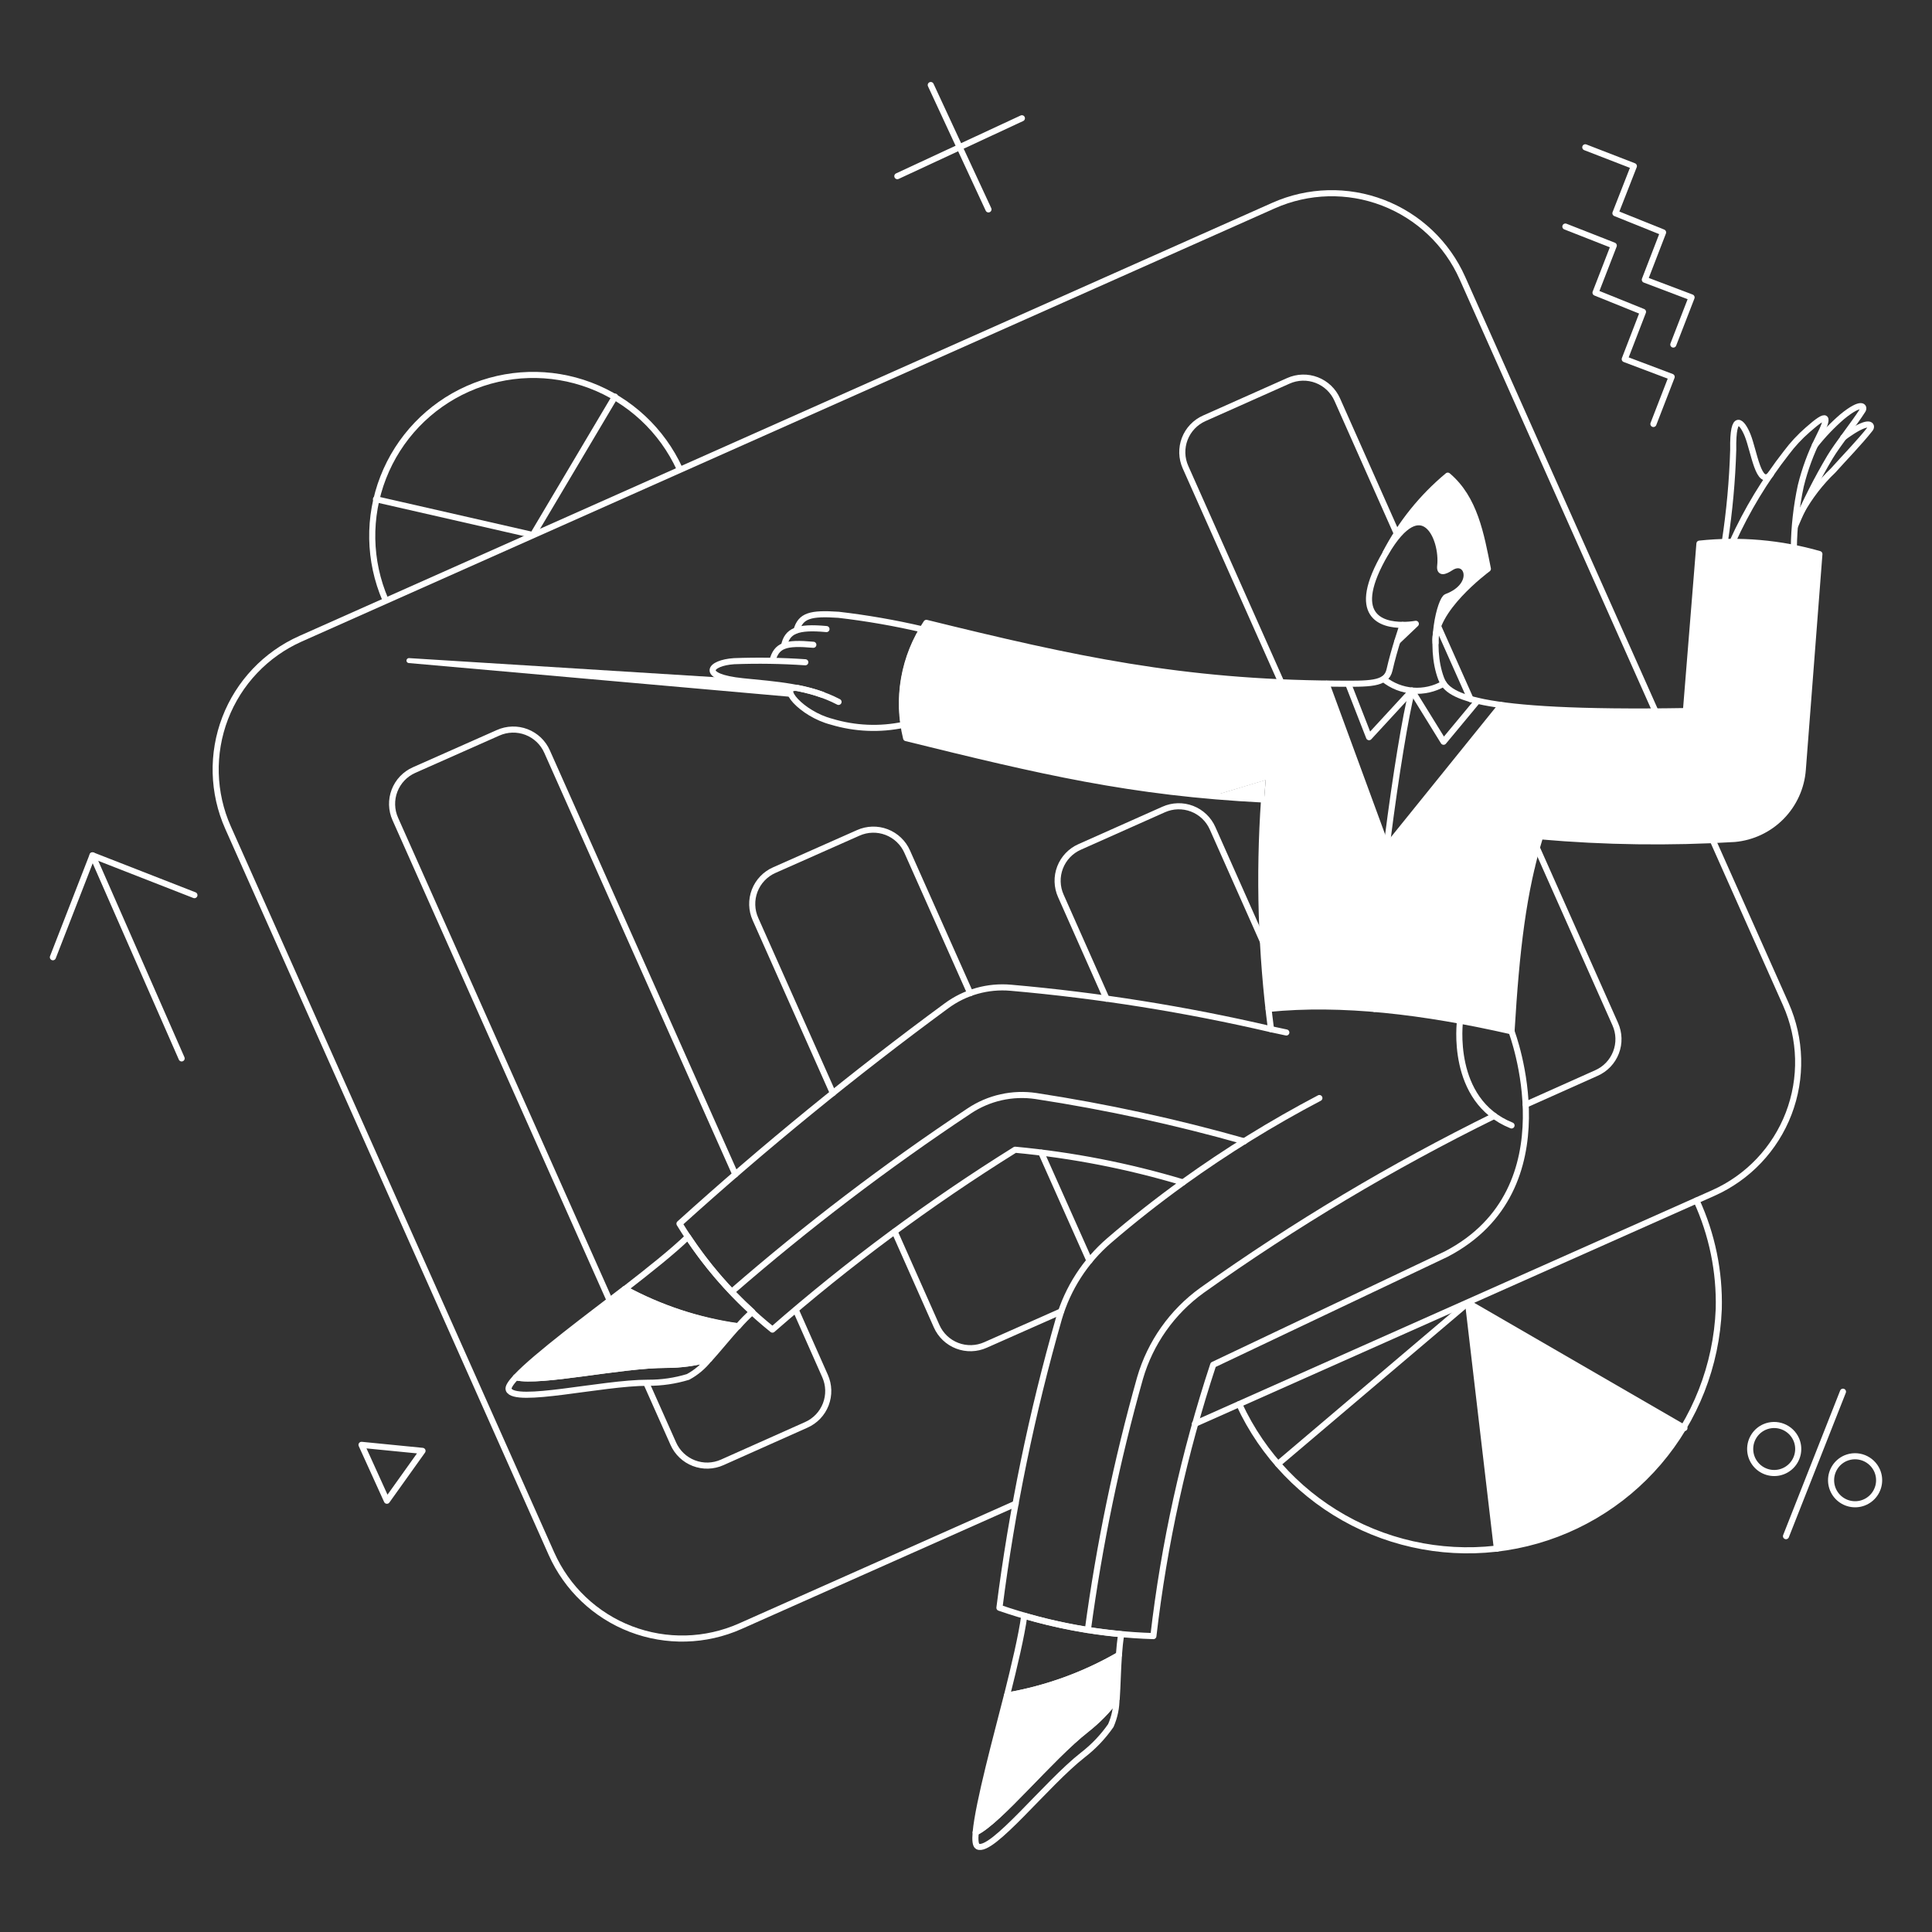 <svg width="317" height="317" viewBox="0 0 317 317" fill="none" xmlns="http://www.w3.org/2000/svg">
<rect x="0" y="0" width="317" height="317" fill="#333333" stroke="none"/>
<path d="M278.87 89.222L276.653 116.731C266.545 116.934 256.433 116.604 246.359 115.742L227.539 139.083L217.681 112.175C194.602 112.008 174.394 107.888 152.029 102.225C150.175 104.965 148.92 108.066 148.347 111.325C147.774 114.583 147.895 117.926 148.703 121.134C166.445 125.498 180.672 129.02 198.893 130.633L207.673 127.996C206.564 140.495 206.714 153.073 208.123 165.542C220.078 164.343 233.562 165.931 248.007 169.227C248.716 157.339 249.584 147.886 252.711 137.195C263.323 138.121 273.991 138.261 284.623 137.615C287.528 137.348 290.244 136.061 292.289 133.983C294.336 131.904 295.579 129.168 295.8 126.26L298.527 90.87C292.143 89.058 285.467 88.499 278.87 89.222Z" fill="white"/>
<path d="M232.304 102.348L229.277 105.225L230.146 102.529L232.304 102.348Z" fill="white"/>
<path d="M198.894 130.605C201.612 130.843 204.483 131.041 207.41 131.19C207.495 130.113 207.594 129.043 207.673 127.968L198.894 130.605Z" fill="white"/>
<path d="M153.647 116.971C153.496 116.79 153.295 116.658 153.069 116.592C152.843 116.526 152.602 116.528 152.378 116.599C152.153 116.669 151.954 116.805 151.807 116.988C151.659 117.171 151.569 117.394 151.548 117.629C151.527 117.864 151.576 118.099 151.689 118.306C151.802 118.512 151.974 118.681 152.182 118.79C152.391 118.899 152.627 118.944 152.861 118.919C153.095 118.894 153.317 118.8 153.497 118.649C153.618 118.549 153.717 118.426 153.79 118.287C153.862 118.148 153.907 117.997 153.921 117.841C153.935 117.685 153.918 117.528 153.871 117.379C153.824 117.229 153.748 117.091 153.647 116.971Z" fill="white"/>
<path d="M182.023 112.146C181.872 111.966 181.672 111.834 181.444 111.767C181.219 111.701 180.979 111.703 180.754 111.773C180.528 111.844 180.329 111.979 180.183 112.163C180.035 112.346 179.945 112.569 179.924 112.804C179.902 113.038 179.951 113.274 180.064 113.48C180.178 113.687 180.348 113.856 180.558 113.965C180.766 114.074 181.003 114.119 181.238 114.094C181.471 114.068 181.692 113.974 181.873 113.823C181.993 113.723 182.093 113.6 182.165 113.461C182.238 113.323 182.282 113.171 182.296 113.016C182.31 112.86 182.293 112.703 182.246 112.554C182.2 112.405 182.124 112.266 182.023 112.146Z" fill="white"/>
<path d="M204.55 126.02C204.451 125.9 204.328 125.801 204.189 125.728C204.05 125.655 203.899 125.611 203.743 125.597C203.587 125.583 203.429 125.6 203.281 125.647C203.131 125.694 202.992 125.77 202.872 125.87C202.749 125.969 202.648 126.091 202.574 126.23C202.5 126.369 202.454 126.521 202.442 126.677C202.428 126.834 202.445 126.992 202.494 127.142C202.541 127.291 202.62 127.429 202.723 127.548C202.823 127.668 202.946 127.767 203.085 127.84C203.224 127.912 203.375 127.957 203.53 127.971C203.686 127.985 203.844 127.968 203.992 127.921C204.142 127.874 204.281 127.798 204.401 127.698C204.52 127.598 204.62 127.475 204.692 127.336C204.765 127.197 204.809 127.046 204.823 126.89C204.837 126.734 204.82 126.577 204.773 126.428C204.727 126.279 204.651 126.14 204.55 126.02Z" fill="white"/>
<path d="M255.528 131.983C255.679 132.163 255.879 132.295 256.106 132.361C256.332 132.428 256.573 132.425 256.797 132.355C257.021 132.284 257.22 132.149 257.368 131.966C257.516 131.782 257.606 131.559 257.627 131.325C257.647 131.09 257.598 130.855 257.486 130.648C257.373 130.441 257.201 130.273 256.993 130.164C256.785 130.055 256.548 130.01 256.313 130.035C256.08 130.06 255.859 130.154 255.677 130.305C255.558 130.405 255.458 130.528 255.386 130.667C255.313 130.805 255.267 130.957 255.255 131.113C255.241 131.269 255.258 131.426 255.304 131.575C255.351 131.724 255.427 131.863 255.528 131.983Z" fill="white"/>
<path d="M291.065 123.143C291.217 123.324 291.417 123.456 291.644 123.522C291.87 123.588 292.109 123.586 292.335 123.515C292.559 123.445 292.757 123.31 292.906 123.126C293.054 122.943 293.144 122.72 293.164 122.485C293.185 122.251 293.136 122.015 293.024 121.809C292.91 121.602 292.739 121.433 292.53 121.324C292.322 121.215 292.086 121.17 291.851 121.195C291.617 121.221 291.396 121.315 291.215 121.465C291.095 121.566 290.996 121.689 290.923 121.827C290.851 121.966 290.805 122.117 290.792 122.273C290.778 122.429 290.796 122.586 290.841 122.736C290.889 122.885 290.964 123.024 291.065 123.143Z" fill="white"/>
<path d="M224.363 139.444C224.264 139.324 224.141 139.225 224.002 139.152C223.863 139.079 223.712 139.035 223.556 139.021C223.4 139.007 223.244 139.024 223.094 139.071C222.946 139.118 222.807 139.194 222.687 139.294C222.564 139.393 222.463 139.515 222.389 139.654C222.315 139.792 222.269 139.945 222.255 140.101C222.241 140.258 222.258 140.416 222.307 140.566C222.356 140.715 222.435 140.854 222.537 140.972C222.636 141.094 222.759 141.194 222.898 141.268C223.037 141.342 223.19 141.387 223.346 141.402C223.502 141.416 223.662 141.4 223.811 141.353C223.961 141.306 224.1 141.23 224.221 141.129C224.341 141.028 224.441 140.905 224.513 140.765C224.586 140.626 224.63 140.473 224.644 140.316C224.657 140.16 224.639 140.002 224.59 139.852C224.543 139.702 224.466 139.564 224.363 139.444Z" fill="white"/>
<path d="M230.776 141.841C230.927 142.022 231.127 142.153 231.355 142.22C231.58 142.286 231.82 142.284 232.045 142.213C232.269 142.143 232.468 142.007 232.616 141.824C232.764 141.64 232.854 141.417 232.875 141.183C232.895 140.948 232.846 140.713 232.734 140.506C232.621 140.3 232.449 140.131 232.241 140.022C232.033 139.913 231.796 139.868 231.561 139.893C231.328 139.918 231.107 140.012 230.926 140.163C230.806 140.263 230.706 140.386 230.634 140.525C230.561 140.664 230.515 140.815 230.503 140.971C230.489 141.127 230.506 141.284 230.552 141.433C230.599 141.583 230.675 141.721 230.776 141.841Z" fill="white"/>
<path d="M241.927 161.887C242.078 162.067 242.279 162.2 242.506 162.266C242.731 162.332 242.973 162.331 243.197 162.26C243.421 162.189 243.619 162.053 243.768 161.87C243.916 161.687 244.006 161.463 244.026 161.23C244.047 160.995 243.998 160.76 243.886 160.553C243.772 160.347 243.6 160.178 243.392 160.068C243.184 159.959 242.947 159.915 242.712 159.94C242.479 159.965 242.258 160.058 242.077 160.209C241.957 160.31 241.858 160.432 241.785 160.571C241.713 160.709 241.667 160.861 241.654 161.017C241.64 161.173 241.657 161.331 241.703 161.479C241.75 161.629 241.826 161.768 241.927 161.887Z" fill="white"/>
<path d="M211.332 158.981C211.483 159.161 211.685 159.293 211.911 159.359C212.136 159.426 212.377 159.424 212.601 159.353C212.827 159.282 213.026 159.146 213.172 158.963C213.321 158.781 213.41 158.557 213.431 158.323C213.451 158.088 213.403 157.853 213.291 157.646C213.177 157.439 213.005 157.271 212.797 157.162C212.589 157.053 212.352 157.008 212.119 157.033C211.884 157.058 211.663 157.152 211.482 157.303C211.362 157.403 211.262 157.526 211.19 157.665C211.117 157.803 211.073 157.955 211.059 158.111C211.045 158.267 211.062 158.424 211.108 158.572C211.155 158.722 211.231 158.861 211.332 158.981Z" fill="white"/>
<path d="M244.135 93.387C242.996 87.695 241.977 81.791 237.543 78.045C234.694 80.411 229.6 84.907 227.325 90.752C233.406 80.323 236.853 88.533 236.253 92.998C236.224 93.808 236.674 94.016 237.987 93.179C240.746 91.381 242.424 96.054 237.298 97.973C236.641 98.213 235.112 101.629 235.502 105.524C234.942 100.129 244.135 93.387 244.135 93.387Z" fill="white"/>
<path d="M283.035 93.539C282.883 93.358 282.683 93.226 282.456 93.16C282.23 93.094 281.991 93.096 281.765 93.167C281.541 93.237 281.343 93.373 281.194 93.556C281.046 93.739 280.956 93.962 280.936 94.197C280.915 94.431 280.964 94.667 281.076 94.873C281.19 95.08 281.362 95.249 281.57 95.358C281.778 95.467 282.014 95.512 282.249 95.487C282.483 95.462 282.704 95.368 282.885 95.217C283.005 95.117 283.106 94.994 283.178 94.855C283.251 94.716 283.295 94.565 283.309 94.409C283.323 94.253 283.306 94.096 283.259 93.946C283.211 93.797 283.136 93.659 283.035 93.539Z" fill="white"/>
<path d="M102.528 211.479C97.314 215.494 87.934 222.447 84.639 225.988C88.804 226.918 101.809 223.95 109.3 223.95C111.698 223.953 114.085 223.63 116.397 222.991C117.835 221.403 119.423 219.427 121.071 217.598C114.572 216.689 108.291 214.617 102.528 211.479Z" fill="white"/>
<path d="M165.213 278.211C163.595 284.593 160.509 295.86 160.089 300.654C163.925 298.826 172.346 288.43 178.226 283.814C180.11 282.332 181.791 280.608 183.23 278.69C183.38 276.563 183.41 274.016 183.589 271.559C177.904 274.842 171.682 277.094 165.213 278.211Z" fill="white"/>
<path d="M240.874 213.726L245.605 254.12C251.915 253.418 257.977 251.263 263.317 247.827C268.655 244.391 273.126 239.765 276.378 234.312L240.874 213.726Z" fill="white"/>
<path d="M247.707 136.717L252.741 137.197L251.393 142.141L247.707 136.717Z" fill="white"/>
<path d="M129.639 113.099C129.784 112.918 129.993 112.8 130.223 112.771C125.455 111.888 121.049 111.927 118.644 111.194L67.108 107.98C67.004 107.977 66.902 108.015 66.825 108.085C66.747 108.155 66.7 108.252 66.692 108.357C66.684 108.461 66.717 108.564 66.783 108.645C66.85 108.726 66.945 108.778 67.048 108.79L129.813 114.342C129.466 113.779 129.384 113.422 129.639 113.099Z" fill="white"/>
<path d="M271.649 116.761L239.95 45.624C237.417 39.939 232.731 35.492 226.921 33.261C221.112 31.03 214.653 31.198 208.966 33.728L49.31 104.805C43.624 107.337 39.176 112.024 36.946 117.834C34.715 123.645 34.883 130.104 37.414 135.79L90.482 254.93C93.014 260.615 97.701 265.063 103.511 267.293C109.321 269.524 115.779 269.356 121.466 266.826L166.652 246.72" stroke="white" stroke-linecap="round" stroke-linejoin="round"/>
<path d="M196.047 233.622L281.117 195.747C286.803 193.216 291.25 188.529 293.48 182.719C295.712 176.909 295.543 170.451 293.013 164.764L281.028 137.856" stroke="white" stroke-linecap="round" stroke-linejoin="round"/>
<path d="M120.65 192.691L89.763 123.323C89.44 122.592 88.976 121.931 88.397 121.38C87.817 120.829 87.135 120.397 86.389 120.11C85.642 119.824 84.847 119.687 84.047 119.709C83.248 119.731 82.461 119.91 81.731 120.237L67.948 126.35C67.216 126.673 66.556 127.137 66.004 127.716C65.453 128.295 65.022 128.977 64.735 129.723C64.448 130.469 64.312 131.265 64.333 132.064C64.355 132.863 64.534 133.651 64.861 134.38L100.041 213.392" stroke="white" stroke-linecap="round" stroke-linejoin="round"/>
<path d="M106.063 226.97L110.468 236.859C110.791 237.59 111.255 238.25 111.834 238.801C112.413 239.353 113.095 239.784 113.842 240.071C114.588 240.358 115.384 240.495 116.183 240.473C116.982 240.451 117.769 240.271 118.499 239.945L132.282 233.794C133.014 233.471 133.674 233.007 134.225 232.429C134.777 231.85 135.208 231.167 135.495 230.421C135.782 229.675 135.918 228.879 135.897 228.079C135.875 227.281 135.695 226.494 135.369 225.764L130.574 214.947" stroke="white" stroke-linecap="round" stroke-linejoin="round"/>
<path d="M146.785 202.07L153.677 217.591C154 218.323 154.464 218.982 155.043 219.534C155.622 220.086 156.304 220.517 157.051 220.804C157.797 221.091 158.593 221.228 159.392 221.206C160.19 221.184 160.977 221.004 161.707 220.678L174.083 215.194" stroke="white" stroke-linecap="round" stroke-linejoin="round"/>
<path d="M170.847 189.125L178.757 206.864" stroke="white" stroke-linecap="round" stroke-linejoin="round"/>
<path d="M159.191 162.966L148.853 139.744C148.53 139.012 148.066 138.352 147.487 137.801C146.908 137.249 146.226 136.818 145.479 136.531C144.733 136.244 143.938 136.108 143.138 136.129C142.339 136.151 141.552 136.33 140.823 136.657L127.039 142.77C126.307 143.093 125.647 143.557 125.096 144.136C124.544 144.715 124.113 145.397 123.826 146.144C123.539 146.89 123.403 147.686 123.425 148.485C123.446 149.284 123.626 150.071 123.953 150.801L136.658 179.357" stroke="white" stroke-linecap="round" stroke-linejoin="round"/>
<path d="M207.232 154.516L198.961 135.907C198.638 135.175 198.174 134.515 197.596 133.964C197.017 133.412 196.334 132.981 195.588 132.694C194.842 132.407 194.046 132.271 193.246 132.292C192.448 132.314 191.661 132.493 190.931 132.82L177.147 138.963C176.415 139.286 175.755 139.75 175.204 140.329C174.652 140.908 174.222 141.59 173.935 142.337C173.648 143.083 173.51 143.879 173.533 144.678C173.555 145.477 173.734 146.264 174.061 146.994L181.552 163.868" stroke="white" stroke-linecap="round" stroke-linejoin="round"/>
<path d="M250.344 181.245L261.94 176.061C262.672 175.737 263.333 175.274 263.883 174.695C264.435 174.116 264.865 173.433 265.152 172.687C265.44 171.941 265.577 171.145 265.555 170.345C265.533 169.547 265.353 168.76 265.026 168.03L252.178 139.145" stroke="white" stroke-linecap="round" stroke-linejoin="round"/>
<path d="M235.901 102.618L241.294 114.724" stroke="white" stroke-linecap="round" stroke-linejoin="round"/>
<path d="M229.247 87.689L219.419 65.576C219.096 64.844 218.632 64.184 218.053 63.632C217.475 63.081 216.792 62.65 216.046 62.363C215.3 62.076 214.503 61.94 213.705 61.961C212.906 61.983 212.119 62.162 211.389 62.489L197.605 68.632C196.873 68.955 196.214 69.419 195.662 69.998C195.11 70.577 194.679 71.259 194.392 72.005C194.105 72.752 193.97 73.547 193.99 74.347C194.012 75.146 194.192 75.933 194.519 76.662L210.19 111.872" stroke="white" stroke-linecap="round" stroke-linejoin="round"/>
<path d="M230.147 102.53C230.87 102.533 231.593 102.475 232.307 102.356L229.281 105.233" stroke="white" stroke-linecap="round" stroke-linejoin="round"/>
<path d="M251.347 142.237L247.707 136.717L252.711 137.214" stroke="white" stroke-linecap="round" stroke-linejoin="round"/>
<path d="M132.133 108.664C128.243 108.399 124.343 108.339 120.447 108.485C116.4 108.748 114.632 111.036 121.885 111.781C127.189 112.323 132.732 112.62 137.587 115.167" stroke="white" stroke-linecap="round" stroke-linejoin="round"/>
<path d="M128.657 105.914C129.166 103.548 130.754 102.76 135.608 103.217" stroke="white" stroke-linecap="round" stroke-linejoin="round"/>
<path d="M126.739 108.401C127.428 105.878 128.837 105.375 133.451 105.794" stroke="white" stroke-linecap="round" stroke-linejoin="round"/>
<path d="M130.694 103.397C131.384 101 132.972 100.568 137.586 100.874C142.222 101.412 146.824 102.213 151.37 103.271" stroke="white" stroke-linecap="round" stroke-linejoin="round"/>
<path d="M151.403 103.277C148.571 107.966 147.467 113.498 148.284 118.915C144.35 119.748 140.269 119.574 136.421 118.409C131.532 117.147 127.52 112.49 130.901 112.889C132.276 113.151 133.629 113.52 134.946 113.993" stroke="white" stroke-linecap="round" stroke-linejoin="round"/>
<path d="M235.54 105.494C234.953 100.177 243.783 93.592 244.13 93.335C242.996 87.658 241.969 81.78 237.549 78.045C233.329 81.556 229.854 85.876 227.331 90.752" stroke="white" stroke-linecap="round" stroke-linejoin="round"/>
<path d="M166.562 188.646C175.897 189.516 185.123 191.313 194.103 194.008C189.922 197.02 185.884 200.199 181.994 203.544C178.075 206.918 175.214 211.349 173.754 216.309C169.295 231.87 166.031 247.748 163.985 263.804C172.123 266.619 180.639 268.185 189.245 268.449C190.997 253.314 194.287 238.396 199.061 223.926L237.31 205.762C257.865 195.038 248.007 169.235 248.007 169.235C248.816 155.781 249.925 146.3 252.711 137.22C263.324 138.155 273.989 138.299 284.623 137.653C287.528 137.386 290.244 136.099 292.29 134.021C294.335 131.942 295.579 129.206 295.8 126.298L298.524 90.908C292.134 89.076 285.45 88.496 278.84 89.2L276.623 116.671C240.814 117.27 237.458 113.944 236.469 111.367C234.34 105.764 236.378 98.301 237.338 97.943C242.46 96.022 240.779 91.343 238.027 93.147C236.999 93.823 236.169 94.07 236.307 92.851C236.813 88.358 233.376 80.436 227.358 90.75C221.268 101.159 226.78 102.531 230.145 102.53C230.145 102.53 228.765 106.482 227.988 109.929C227.448 112.325 224.691 112.214 219.118 112.176C193.885 112.003 176.329 108.191 151.998 102.198C150.158 104.945 148.912 108.046 148.34 111.301C147.767 114.557 147.88 117.896 148.672 121.106C170.729 126.545 185.613 130.095 207.408 131.19C206.536 143.756 206.915 156.378 208.541 168.869C194.486 165.6 180.216 163.327 165.841 162.067C162.082 161.736 158.33 162.791 155.294 165.034C140.099 176.204 125.478 188.135 111.487 200.781C115.531 207.411 120.691 213.291 126.739 218.161C139.201 207.271 152.519 197.402 166.562 188.646Z" stroke="white" stroke-linecap="round" stroke-linejoin="round"/>
<path d="M216.483 180.166C208.708 184.249 201.229 188.873 194.103 194.001" stroke="white" stroke-linecap="round" stroke-linejoin="round"/>
<path d="M248.037 169.224C233.592 165.928 220.108 164.335 208.152 165.538" stroke="white" stroke-linecap="round" stroke-linejoin="round"/>
<path d="M217.651 112.177L227.51 139.025L246.329 115.712" stroke="white" stroke-linecap="round" stroke-linejoin="round"/>
<path d="M227.03 111.427C228.404 112.527 230.076 113.186 231.829 113.32C233.583 113.453 235.337 113.055 236.86 112.176" stroke="white" stroke-linecap="round" stroke-linejoin="round"/>
<path d="M221.217 112.207L224.633 120.956L231.674 113.315L236.86 121.705L242.433 114.993" stroke="white" stroke-linecap="round" stroke-linejoin="round"/>
<path d="M231.676 113.315C229.609 121.286 225.084 153.228 225.526 165.543" stroke="white" stroke-linecap="round" stroke-linejoin="round"/>
<path d="M239.562 167.461C239.562 167.461 237.764 180.551 248.012 184.661" stroke="white" stroke-linecap="round" stroke-linejoin="round"/>
<path d="M245.16 183.102C228.435 191.335 212.401 200.904 197.217 211.718C192.323 215.248 188.748 220.309 187.059 226.101C183.236 239.667 180.372 253.486 178.489 267.454" stroke="white" stroke-linecap="round" stroke-linejoin="round"/>
<path d="M204.167 187.267C192.935 184.083 181.517 181.601 169.978 179.836C166.144 179.261 162.233 180.136 159.011 182.293C145.399 191.33 132.388 201.239 120.057 211.958" stroke="white" stroke-linecap="round" stroke-linejoin="round"/>
<path d="M123.443 215.254C119.415 211.609 115.861 207.471 112.866 202.939C110.468 205.276 106.513 208.422 102.528 211.509C108.301 214.633 114.58 216.716 121.076 217.659C121.811 216.806 122.602 216.003 123.443 215.254Z" stroke="white" stroke-linecap="round" stroke-linejoin="round"/>
<path d="M84.639 225.981C83.77 226.94 83.31 227.634 83.469 228.019C84.46 230.413 98.693 226.88 106.304 226.88C108.537 226.898 110.76 226.574 112.896 225.922C114.242 225.191 115.422 224.191 116.365 222.985C114.054 223.625 111.667 223.947 109.269 223.944C101.809 223.949 88.774 226.945 84.639 225.981Z" stroke="white" stroke-linecap="round" stroke-linejoin="round"/>
<path d="M102.528 211.479C97.314 215.494 87.935 222.446 84.639 225.988C88.804 226.917 101.809 223.95 109.3 223.95C111.698 223.952 114.085 223.63 116.397 222.991C117.835 221.403 119.423 219.426 121.071 217.598C114.572 216.689 108.291 214.617 102.528 211.479Z" stroke="white" stroke-linecap="round" stroke-linejoin="round"/>
<path d="M183.971 268.143C178.582 267.651 173.253 266.638 168.06 265.116C167.61 268.413 166.442 273.327 165.221 278.206C171.687 277.088 177.906 274.836 183.589 271.554C183.671 270.42 183.791 269.192 183.971 268.143Z" stroke="white" stroke-linecap="round" stroke-linejoin="round"/>
<path d="M160.089 300.654C159.969 301.943 160.061 302.779 160.419 302.962C162.736 304.143 171.673 292.636 177.678 287.949C179.443 286.584 180.989 284.958 182.263 283.125C182.88 281.718 183.197 280.196 183.192 278.66C181.763 280.586 180.079 282.31 178.188 283.784C172.31 288.385 163.955 298.826 160.089 300.654Z" stroke="white" stroke-linecap="round" stroke-linejoin="round"/>
<path d="M165.213 278.211C163.595 284.593 160.509 295.86 160.089 300.654C163.925 298.826 172.346 288.43 178.226 283.814C180.11 282.332 181.791 280.608 183.23 278.69C183.38 276.563 183.41 274.016 183.589 271.559C177.904 274.842 171.682 277.094 165.213 278.211Z" stroke="white" stroke-linecap="round" stroke-linejoin="round"/>
<path d="M29.803 173.663L15.18 140.343" stroke="white" stroke-linecap="round" stroke-linejoin="round"/>
<path d="M8.678 157.063L15.18 140.343L31.9 146.875" stroke="white" stroke-linecap="round" stroke-linejoin="round"/>
<path d="M294.721 236.169C295.034 236.884 295.127 237.675 294.989 238.443C294.852 239.211 294.49 239.921 293.949 240.483C293.408 241.046 292.711 241.434 291.949 241.601C291.187 241.766 290.392 241.703 289.667 241.418C288.94 241.132 288.315 240.637 287.871 239.997C287.426 239.357 287.18 238.598 287.167 237.817C287.153 237.038 287.371 236.27 287.793 235.614C288.214 234.958 288.822 234.442 289.537 234.132C290.496 233.72 291.578 233.704 292.548 234.086C293.518 234.468 294.299 235.215 294.721 236.169Z" stroke="white" stroke-linecap="round" stroke-linejoin="round"/>
<path d="M307.995 241.296C308.308 242.011 308.401 242.802 308.263 243.571C308.126 244.339 307.763 245.048 307.223 245.61C306.682 246.173 305.985 246.561 305.223 246.728C304.461 246.893 303.666 246.83 302.941 246.545C302.214 246.259 301.589 245.764 301.144 245.124C300.7 244.484 300.454 243.725 300.441 242.944C300.427 242.165 300.645 241.397 301.067 240.741C301.488 240.085 302.095 239.57 302.811 239.259C303.77 238.849 304.852 238.831 305.822 239.213C306.792 239.595 307.573 240.344 307.995 241.296Z" stroke="white" stroke-linecap="round" stroke-linejoin="round"/>
<path d="M293.043 252.052L302.392 228.349" stroke="white" stroke-linecap="round" stroke-linejoin="round"/>
<path d="M294.332 89.882C294.374 86.466 294.754 83.063 295.47 79.724C296.141 76.994 297.115 74.349 298.377 71.838C300.238 68.154 299.979 67.541 296.609 70.52C295.311 71.651 294.134 72.916 293.103 74.295C289.588 78.79 286.623 83.689 284.271 88.888" stroke="white" stroke-linecap="round" stroke-linejoin="round"/>
<path d="M290.556 77.806C288.579 80.143 287.8 74.03 286.751 71.423C285.882 69.266 284.273 67.348 284.385 73.789C284.234 78.846 283.773 83.89 283.007 88.891" stroke="white" stroke-linecap="round" stroke-linejoin="round"/>
<path d="M297.778 73.071C299.121 71.363 300.626 69.787 302.272 68.367C305.494 65.725 305.991 66.752 305.628 67.318C304.209 69.545 301.528 72.892 300.266 74.989C298.11 78.624 296.199 82.398 294.543 86.286" stroke="white" stroke-linecap="round" stroke-linejoin="round"/>
<path d="M302.452 71.783C303.021 71.363 303.113 71.31 303.381 71.124C306.858 68.741 307.278 69.837 306.85 70.374C305.207 72.477 302.447 75.32 300.798 77.176C298.705 79.174 296.926 81.478 295.524 84.008" stroke="white" stroke-linecap="round" stroke-linejoin="round"/>
<path d="M100.91 65.071L87.426 87.784L61.685 81.911" stroke="white" stroke-linecap="round" stroke-linejoin="round"/>
<path d="M111.517 76.937C108.62 70.61 103.344 65.682 96.835 63.222C90.326 60.763 83.109 60.97 76.752 63.8C70.395 66.629 65.41 71.852 62.882 78.335C60.352 84.817 60.483 92.036 63.244 98.423" stroke="white" stroke-linecap="round" stroke-linejoin="round"/>
<path d="M271.289 69.566L274.285 61.835L266.585 58.928L269.581 51.167L261.79 48.021L264.787 40.29L256.846 37.174" stroke="white" stroke-linecap="round" stroke-linejoin="round"/>
<path d="M274.555 56.531L277.552 48.8L269.881 45.894L272.877 38.133L265.056 34.987L268.083 27.256L260.112 24.169" stroke="white" stroke-linecap="round" stroke-linejoin="round"/>
<path d="M278.358 196.981C280.919 202.557 282.169 208.645 282.013 214.779C281.64 224.035 278.164 232.895 272.142 239.935C266.121 246.974 257.906 251.782 248.821 253.585C239.734 255.388 230.306 254.08 222.053 249.873C213.8 245.666 207.205 238.805 203.325 230.392" stroke="white" stroke-linecap="round" stroke-linejoin="round"/>
<path d="M276.383 234.311L240.875 213.756L245.609 254.12" stroke="white" stroke-linecap="round" stroke-linejoin="round"/>
<path d="M240.875 213.756L209.681 240.214" stroke="white" stroke-linecap="round" stroke-linejoin="round"/>
<path d="M152.718 13.951L162.187 34.357" stroke="white" stroke-linecap="round" stroke-linejoin="round"/>
<path d="M167.671 19.405L147.235 28.904" stroke="white" stroke-linecap="round" stroke-linejoin="round"/>
<path d="M69.326 238.057L63.483 246.239L59.318 237.068L69.326 238.057Z" stroke="white" stroke-linecap="round" stroke-linejoin="round"/>
<path d="M208.542 168.869L211.059 169.409" stroke="white" stroke-linecap="round" stroke-linejoin="round"/>
</svg>
